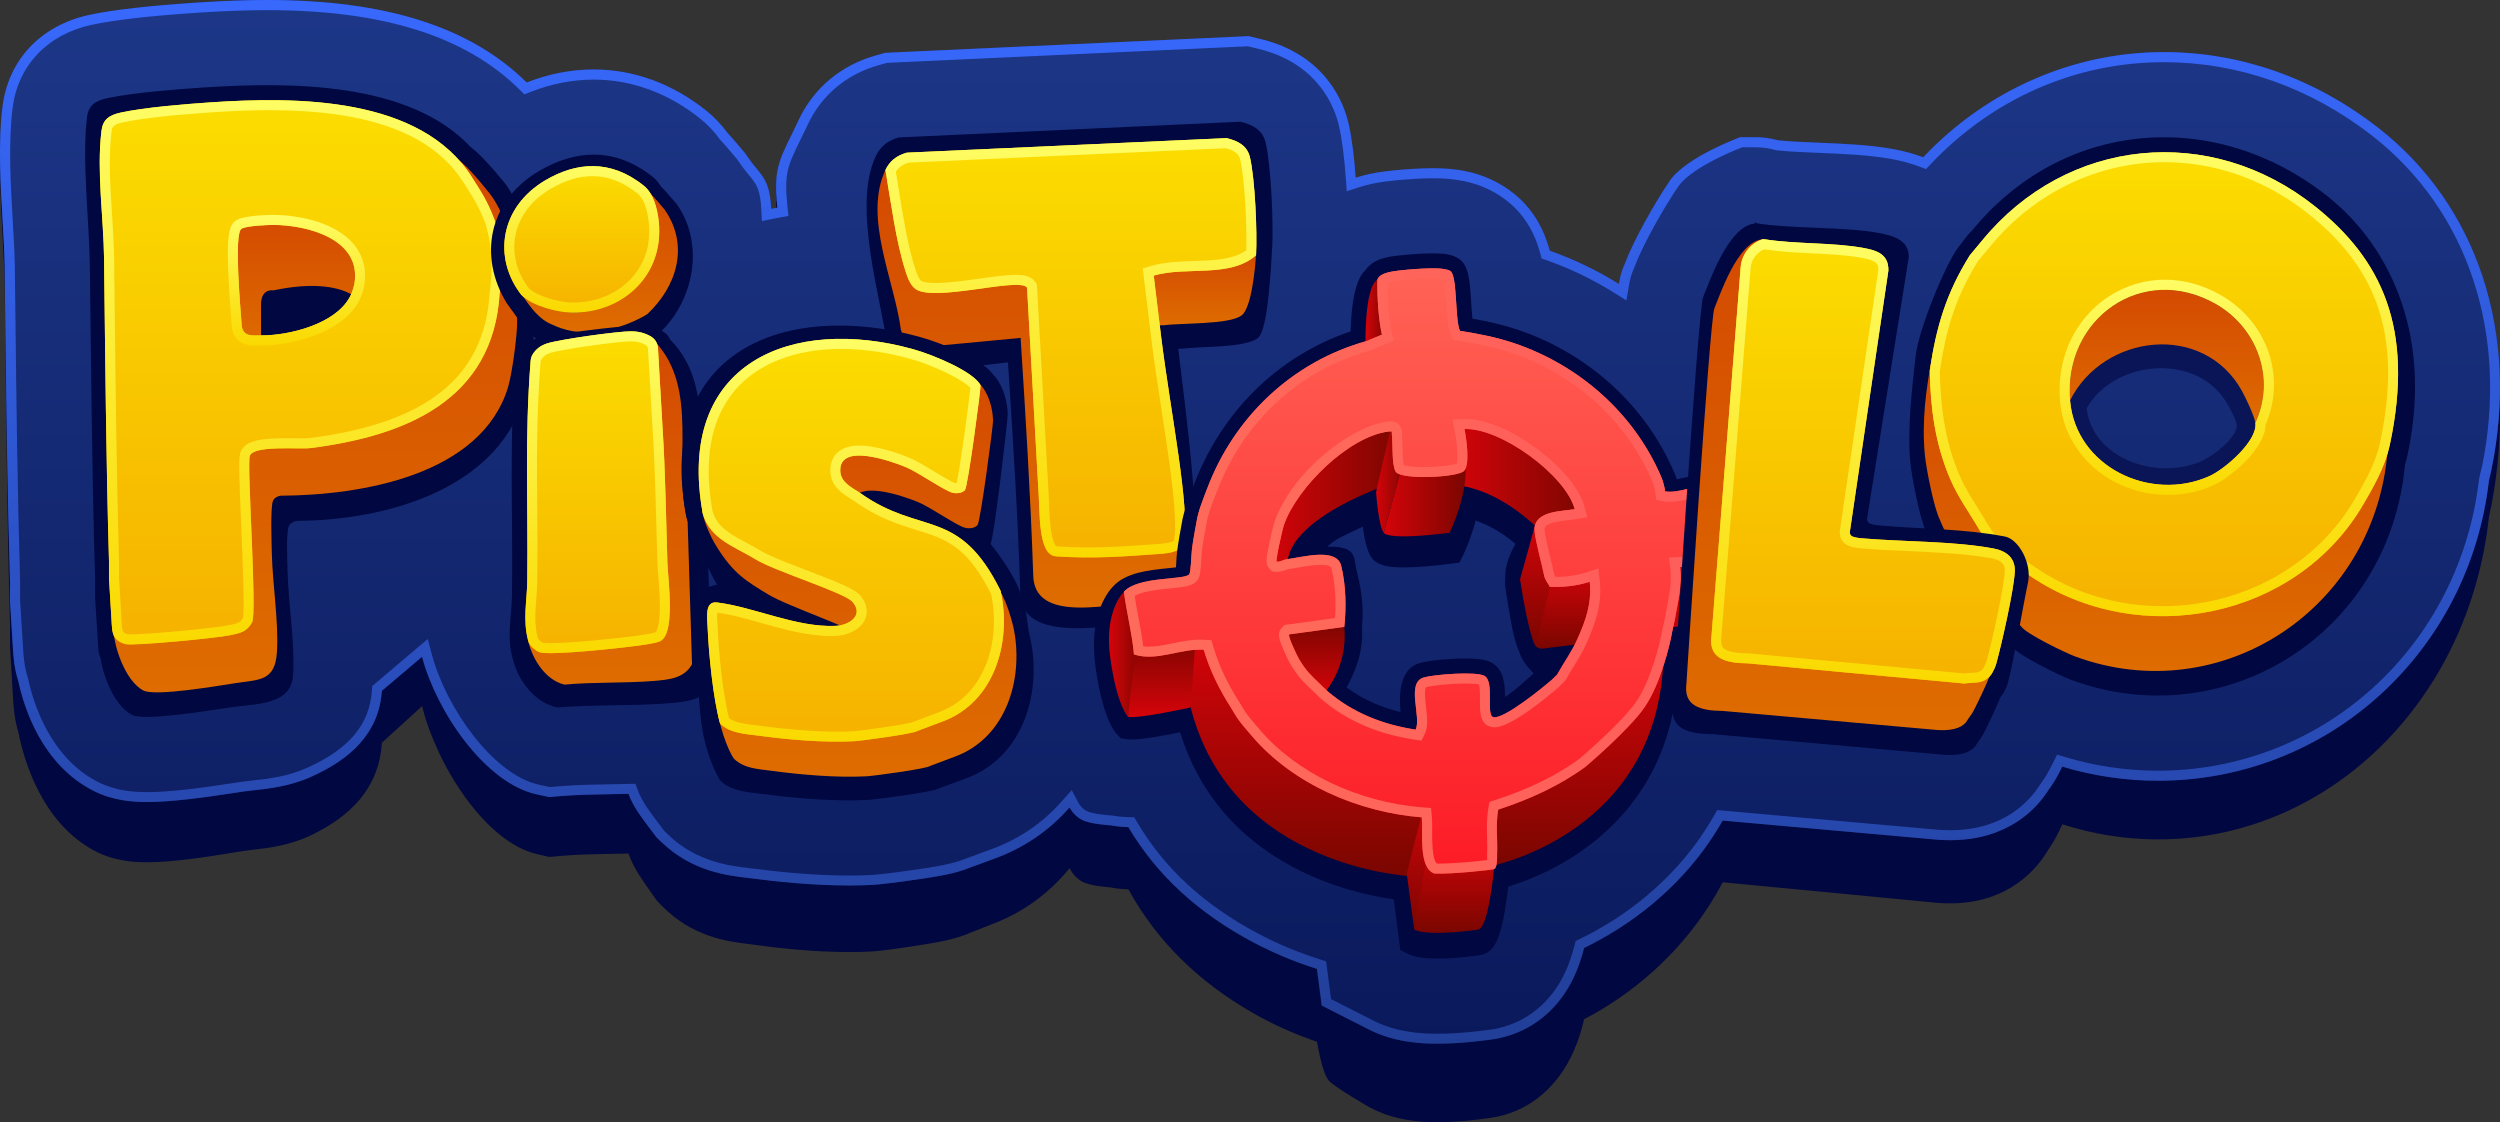 <?xml version="1.0" encoding="UTF-8"?>
<svg id="Layer_2" data-name="Layer 2" xmlns="http://www.w3.org/2000/svg" xmlns:xlink="http://www.w3.org/1999/xlink" viewBox="0 0 998.18 448.06">
  <rect x="0" y="0" width="998.18" height="448.06" fill="#333333" stroke="none"/>
  <defs>
    <style>
      .cls-1 {
        fill: url(#linear-gradient-8);
      }

      .cls-2 {
        fill: url(#linear-gradient-7);
      }

      .cls-3 {
        fill: url(#linear-gradient-5);
      }

      .cls-4 {
        fill: url(#linear-gradient-6);
      }

      .cls-5 {
        fill: url(#linear-gradient-9);
      }

      .cls-6 {
        fill: url(#linear-gradient-4);
      }

      .cls-7 {
        fill: url(#linear-gradient-3);
      }

      .cls-8 {
        fill: url(#linear-gradient-2);
      }

      .cls-9 {
        fill: #091557;
      }

      .cls-10 {
        fill: url(#linear-gradient);
      }

      .cls-11 {
        fill: url(#linear-gradient-43);
      }

      .cls-12 {
        fill: url(#linear-gradient-40);
      }

      .cls-13 {
        fill: url(#linear-gradient-41);
      }

      .cls-14 {
        fill: url(#linear-gradient-42);
      }

      .cls-15 {
        fill: url(#linear-gradient-49);
      }

      .cls-16 {
        fill: url(#linear-gradient-48);
      }

      .cls-17 {
        fill: url(#linear-gradient-45);
      }

      .cls-18 {
        fill: url(#linear-gradient-47);
      }

      .cls-19 {
        fill: url(#linear-gradient-44);
      }

      .cls-20 {
        fill: url(#linear-gradient-46);
      }

      .cls-21 {
        fill: url(#linear-gradient-10);
      }

      .cls-22 {
        fill: url(#linear-gradient-11);
      }

      .cls-23 {
        fill: url(#linear-gradient-12);
      }

      .cls-24 {
        fill: url(#linear-gradient-13);
      }

      .cls-25 {
        fill: url(#linear-gradient-19);
      }

      .cls-26 {
        fill: url(#linear-gradient-14);
      }

      .cls-27 {
        fill: url(#linear-gradient-21);
      }

      .cls-28 {
        fill: url(#linear-gradient-20);
      }

      .cls-29 {
        fill: url(#linear-gradient-22);
      }

      .cls-30 {
        fill: url(#linear-gradient-23);
      }

      .cls-31 {
        fill: url(#linear-gradient-28);
      }

      .cls-32 {
        fill: url(#linear-gradient-25);
      }

      .cls-33 {
        fill: url(#linear-gradient-32);
      }

      .cls-34 {
        fill: url(#linear-gradient-31);
      }

      .cls-35 {
        fill: url(#linear-gradient-33);
      }

      .cls-36 {
        fill: url(#linear-gradient-30);
      }

      .cls-37 {
        fill: url(#linear-gradient-15);
      }

      .cls-38 {
        fill: url(#linear-gradient-16);
      }

      .cls-39 {
        fill: url(#linear-gradient-17);
      }

      .cls-40 {
        fill: url(#linear-gradient-18);
      }

      .cls-41 {
        fill: url(#linear-gradient-35);
      }

      .cls-42 {
        fill: url(#linear-gradient-34);
      }

      .cls-43 {
        fill: url(#linear-gradient-36);
      }

      .cls-44 {
        fill: url(#linear-gradient-38);
      }

      .cls-45 {
        fill: url(#linear-gradient-27);
      }

      .cls-46 {
        fill: url(#linear-gradient-24);
      }

      .cls-47 {
        fill: url(#linear-gradient-26);
      }

      .cls-48 {
        fill: url(#linear-gradient-29);
      }

      .cls-49 {
        fill: url(#linear-gradient-37);
      }

      .cls-50 {
        fill: url(#linear-gradient-39);
      }

      .cls-51 {
        fill: url(#linear-gradient-53);
      }

      .cls-52 {
        fill: url(#linear-gradient-54);
      }

      .cls-53 {
        fill: url(#linear-gradient-55);
      }

      .cls-54 {
        fill: url(#linear-gradient-56);
      }

      .cls-55 {
        fill: url(#linear-gradient-50);
      }

      .cls-56 {
        fill: url(#linear-gradient-51);
      }

      .cls-57 {
        fill: url(#linear-gradient-52);
      }
    </style>
    <linearGradient id="linear-gradient" x1="499.09" y1="0" x2="499.09" y2="448.06" gradientUnits="userSpaceOnUse">
      <stop offset="0" stop-color="#010740"/>
      <stop offset="1" stop-color="#010740"/>
    </linearGradient>
    <linearGradient id="linear-gradient-2" x1="499.09" y1="0" x2="499.09" y2="416.73" gradientUnits="userSpaceOnUse">
      <stop offset="0" stop-color="#1d3788"/>
      <stop offset="1" stop-color="#0a195b"/>
    </linearGradient>
    <linearGradient id="linear-gradient-3" x1="499.09" y1="416.73" x2="499.09" y2="0" gradientUnits="userSpaceOnUse">
      <stop offset="0" stop-color="#213e97"/>
      <stop offset="1" stop-color="#3869fd"/>
    </linearGradient>
    <linearGradient id="linear-gradient-4" x1="34" y1="160.12" x2="213.1" y2="160.12" xlink:href="#linear-gradient"/>
    <linearGradient id="linear-gradient-5" x1="126" y1="276.45" x2="126" y2="62.61" gradientUnits="userSpaceOnUse">
      <stop offset="0" stop-color="#de6c00"/>
      <stop offset="1" stop-color="#d44a01"/>
    </linearGradient>
    <linearGradient id="linear-gradient-6" x1="119.07" y1="139.77" x2="119.07" y2="86.37" xlink:href="#linear-gradient-5"/>
    <linearGradient id="linear-gradient-7" x1="120.02" y1="40" x2="120.02" y2="257.3" gradientUnits="userSpaceOnUse">
      <stop offset="0" stop-color="#fbdd00"/>
      <stop offset="1" stop-color="#f6b200"/>
    </linearGradient>
    <linearGradient id="linear-gradient-8" x1="118.37" y1="85.81" x2="118.37" y2="137.95" gradientUnits="userSpaceOnUse">
      <stop offset="0" stop-color="#fefd64"/>
      <stop offset="1" stop-color="#fad900"/>
    </linearGradient>
    <linearGradient id="linear-gradient-9" x1="120.02" y1="40" x2="120.02" y2="257.3" xlink:href="#linear-gradient-8"/>
    <linearGradient id="linear-gradient-10" x1="196.05" y1="101.51" x2="276.62" y2="101.51" xlink:href="#linear-gradient"/>
    <linearGradient id="linear-gradient-11" x1="239.59" y1="132.69" x2="239.59" y2="76.35" xlink:href="#linear-gradient-5"/>
    <linearGradient id="linear-gradient-12" x1="232.29" y1="66.32" x2="232.29" y2="124.8" xlink:href="#linear-gradient-7"/>
    <linearGradient id="linear-gradient-13" x1="232.29" y1="66.32" x2="232.29" y2="124.8" xlink:href="#linear-gradient-8"/>
    <linearGradient id="linear-gradient-14" x1="203.5" y1="206.21" x2="284.42" y2="206.21" xlink:href="#linear-gradient"/>
    <linearGradient id="linear-gradient-15" x1="243.57" y1="273.36" x2="243.57" y2="136.4" xlink:href="#linear-gradient-5"/>
    <linearGradient id="linear-gradient-16" x1="238.61" y1="132.29" x2="238.61" y2="260.79" xlink:href="#linear-gradient-7"/>
    <linearGradient id="linear-gradient-17" x1="238.61" y1="132.29" x2="238.61" y2="260.79" xlink:href="#linear-gradient-8"/>
    <linearGradient id="linear-gradient-18" x1="346" y1="149.72" x2="508.08" y2="149.72" xlink:href="#linear-gradient"/>
    <linearGradient id="linear-gradient-19" x1="412.19" y1="242.6" x2="412.19" y2="67.9" xlink:href="#linear-gradient-5"/>
    <linearGradient id="linear-gradient-20" x1="480.58" y1="129.98" x2="480.58" y2="101.4" xlink:href="#linear-gradient-5"/>
    <linearGradient id="linear-gradient-21" x1="427.58" y1="55.15" x2="427.58" y2="222.58" xlink:href="#linear-gradient-7"/>
    <linearGradient id="linear-gradient-22" x1="427.58" y1="55.15" x2="427.58" y2="222.58" xlink:href="#linear-gradient-8"/>
    <linearGradient id="linear-gradient-23" x1="272.11" y1="224.77" x2="412.71" y2="224.77" xlink:href="#linear-gradient"/>
    <linearGradient id="linear-gradient-24" x1="342.96" y1="310.12" x2="342.96" y2="145.81" xlink:href="#linear-gradient-5"/>
    <linearGradient id="linear-gradient-25" x1="339.91" y1="135.3" x2="339.91" y2="296.12" xlink:href="#linear-gradient-7"/>
    <linearGradient id="linear-gradient-26" x1="339.91" y1="135.3" x2="339.91" y2="296.12" xlink:href="#linear-gradient-8"/>
    <linearGradient id="linear-gradient-27" x1="762.33" y1="166.25" x2="964.25" y2="166.25" xlink:href="#linear-gradient"/>
    <linearGradient id="linear-gradient-28" x1="865.13" y1="168.9" x2="865.13" y2="115.69" gradientUnits="userSpaceOnUse">
      <stop offset="0" stop-color="#de6b00"/>
      <stop offset="1" stop-color="#d44a01"/>
    </linearGradient>
    <linearGradient id="linear-gradient-29" x1="860.8" y1="267.9" x2="860.8" y2="142.29" xlink:href="#linear-gradient-5"/>
    <linearGradient id="linear-gradient-30" x1="864" y1="60.78" x2="864" y2="246.03" xlink:href="#linear-gradient-7"/>
    <linearGradient id="linear-gradient-31" x1="864" y1="60.78" x2="864" y2="246.03" xlink:href="#linear-gradient-8"/>
    <linearGradient id="linear-gradient-32" x1="865.14" y1="111.69" x2="865.14" y2="197.6" xlink:href="#linear-gradient-8"/>
    <linearGradient id="linear-gradient-33" x1="436.78" y1="241.94" x2="695.66" y2="241.94" xlink:href="#linear-gradient"/>
    <linearGradient id="linear-gradient-34" x1="545.19" y1="125.13" x2="553.65" y2="125.13" gradientUnits="userSpaceOnUse">
      <stop offset="0" stop-color="#d5040a"/>
      <stop offset="1" stop-color="#7a0600"/>
    </linearGradient>
    <linearGradient id="linear-gradient-35" x1="580.26" y1="189.15" x2="633.57" y2="189.15" xlink:href="#linear-gradient-34"/>
    <linearGradient id="linear-gradient-36" x1="505.75" y1="199.14" x2="558.76" y2="199.14" xlink:href="#linear-gradient-34"/>
    <linearGradient id="linear-gradient-37" x1="552.49" y1="196.64" x2="585.24" y2="196.64" xlink:href="#linear-gradient-34"/>
    <linearGradient id="linear-gradient-38" x1="549.42" y1="189.6" x2="561.68" y2="189.6" xlink:href="#linear-gradient-34"/>
    <linearGradient id="linear-gradient-39" x1="615.24" y1="207.71" x2="615.24" y2="257.87" xlink:href="#linear-gradient-34"/>
    <linearGradient id="linear-gradient-40" x1="625.32" y1="225.96" x2="625.32" y2="259.02" xlink:href="#linear-gradient-34"/>
    <linearGradient id="linear-gradient-41" x1="523.3" y1="277.72" x2="523.3" y2="247.76" xlink:href="#linear-gradient-34"/>
    <linearGradient id="linear-gradient-42" x1="442.78" y1="261.26" x2="456.28" y2="261.26" xlink:href="#linear-gradient-34"/>
    <linearGradient id="linear-gradient-43" x1="465.99" y1="286.33" x2="465.99" y2="253.3" xlink:href="#linear-gradient-34"/>
    <linearGradient id="linear-gradient-44" x1="521.56" y1="253.94" x2="521.56" y2="349.95" xlink:href="#linear-gradient-34"/>
    <linearGradient id="linear-gradient-45" x1="567" y1="319.57" x2="567" y2="371.16" xlink:href="#linear-gradient-34"/>
    <linearGradient id="linear-gradient-46" x1="580.57" y1="333.75" x2="580.57" y2="372.47" xlink:href="#linear-gradient-34"/>
    <linearGradient id="linear-gradient-47" x1="629.15" y1="259.02" x2="629.15" y2="346.09" xlink:href="#linear-gradient-34"/>
    <linearGradient id="linear-gradient-48" x1="662.14" y1="233.02" x2="689.68" y2="233.02" xlink:href="#linear-gradient-34"/>
    <linearGradient id="linear-gradient-49" x1="569.06" y1="107.15" x2="569.06" y2="348.82" gradientUnits="userSpaceOnUse">
      <stop offset="0" stop-color="#ff6355"/>
      <stop offset="1" stop-color="#fd1b26"/>
    </linearGradient>
    <linearGradient id="linear-gradient-50" x1="448.75" y1="227.99" x2="689.37" y2="227.99" gradientUnits="userSpaceOnUse">
      <stop offset="0" stop-color="#ff6b5a"/>
      <stop offset="1" stop-color="#ff5d5a"/>
    </linearGradient>
    <linearGradient id="linear-gradient-51" x1="505.7" y1="231.49" x2="638.93" y2="231.49" xlink:href="#linear-gradient-50"/>
    <linearGradient id="linear-gradient-52" x1="667.79" y1="195.12" x2="810.03" y2="195.12" xlink:href="#linear-gradient"/>
    <linearGradient id="linear-gradient-53" x1="736.07" y1="291.55" x2="736.07" y2="95.59" xlink:href="#linear-gradient-5"/>
    <linearGradient id="linear-gradient-54" x1="743.83" y1="95.49" x2="743.83" y2="272.98" xlink:href="#linear-gradient-7"/>
    <linearGradient id="linear-gradient-55" x1="784" y1="272.89" x2="784" y2="272.98" xlink:href="#linear-gradient-8"/>
    <linearGradient id="linear-gradient-56" x1="743.83" y1="95.49" x2="743.83" y2="272.89" xlink:href="#linear-gradient-8"/>
  </defs>
  <g id="Layer_1-2" data-name="Layer 1">
    <path class="cls-10" d="M694.86,58.89l5.86-.02c2.55,0,5.72.31,9.19,1.35,4.49.51,10.52.78,16.38,1.04,10.02.45,20.37.91,29.57,2.72,4.48.88,8.46,2.08,12,3.53,25.38-28.83,59.84-45.16,96.07-45.16,30.64,0,60.25,11.24,85.63,32.5,39.69,33.25,56.55,88.32,45.11,147.32-.26,1.36-.56,2.72-.89,4.1-7.89,73.72-64.15,128.88-132.15,128.88h0c-12.92,0-25.73-2.03-38.21-6.04-.54,1.17-1.02,2.18-1.41,2.99-1.54,3.21-3.15,5.64-4.08,7.01-4.53,7.75-15.9,21.58-39.39,21.58-1.34,0-2.71-.05-4.09-.14l-.47-.03-86.15-8.26c-7.03,13.33-16.29,25.19-27.71,35.5-9.27,8.37-18.84,14.59-27.61,19.19-1,4.23-2.34,8.62-4.25,12.91-6.07,13.6-16.54,22.76-29.47,25.78l-1.27.29-1.28.22c-1.97.32-12.29,1.91-22.31,1.91-6.95,0-17.35-.63-27.33-6.08,0,0-12.99-7.47-15.84-10.29s-4.92-15.75-4.92-15.75c-8.1-2.74-16.84-6.47-25.66-11.53-21.26-12.2-38.07-28.27-49.64-49.33-2.5-.06-4.86-.31-7.18-.76,0,0-8.17-.49-11.46-2.41s-4.85-5.26-4.85-5.26c-8.05,9.89-18.24,17.41-29.98,21.96l-9.7,3.83c-6.15,2.72-13.09,3.82-20.97,5.07-.53.09-13.15,2.08-18.12,2.37-2.92.17-6.04.25-9.26.25-14.52,0-29.23-1.67-39.02-3.06-.64-.09-1.28-.17-1.92-.25-7.58-.96-21.68-2.74-33.83-15.18l-2.06-2.11-1.71-2.45c-3.71-5.33-7.54-10.44-9.55-16.29-2.13.05-4.24.09-6.32.12-7.24.13-14.08.25-20.31.8l-5.01.44-4.92-1.14c-20.56-4.75-40.02-35.42-45.84-59.08l-16.06,14.62c-1.14,18.29-12.62,29.39-28.2,36.9-8.63,4.16-17.16,5.14-23.38,5.85-1.43.16-2.79.32-3.73.47-.64.1-1.45.24-2.39.39-12.88,2.14-26.16,4.12-36.1,4.12-5.4,0-13.5-.5-21.41-4.85-20.54-11.28-27.64-35.59-29.89-46.89-1.78-6.02-2.04-11.28-2.19-14.25l-1.19-20.42v-8.43c-1.05-37.96-1.47-76.37-1.87-113.51-.08-7.18-.16-14.37-.24-21.56-.06-5.32-.42-11.98-.8-19.02-.86-15.88-1.83-33.87-.09-49.35C3.26,25.71,16.26,10.9,35.74,6.39c9.37-2.17,24-3.96,43.49-5.32C89.61.34,98.36,0,106.77,0,154,0,187.91,11.6,210.28,35.43c8.8-3.73,17.75-5.61,26.75-5.61,15.99,0,31.54,6.12,44.97,17.69,3.15,2.71,5.96,5.88,8.41,9.46,1.67,1.96,3.63,4.37,6.02,7.44l1.01,1.3.89,1.39c5.39,8.51,8.9,8.86,9.58,22.55.82-.18,1.63-.35,2.46-.51-1.81-18.27,1.25-21,8.49-37.61,5.99-13.73,16.97-23.59,30.9-27.76l3.71-1.11,145.05-7.17,4.7,1.22c26.17,6.79,33.33,27.56,35.19,36.18,1.37,6.35,2.29,14.8,2.87,23.38,1.71-.59,3.47-1.11,5.3-1.55l.1-.02c7.6-1.84,20.09-2.37,20.21-2.38l.61-.02c1-.04,2.78-.11,4.75-.11,7.24,0,18.06.83,28.41,7.97,10.67,7.36,15.65,17.6,18.1,27.44,9.75,3.7,19,8.51,27.6,14.28.72-4.54,1.42-6.33,2.37-8.69.15-.4.34-.92.56-1.54,2.97-8.18,10.76-23.58,17.33-33.97,6.57-10.38,28.23-18.81,28.23-18.81Z"/>
    <path class="cls-8" d="M694.86,54.77h5.86c2.55-.01,5.72.27,9.19,1.24,4.49.48,10.52.73,16.38.97,10.02.42,20.38.85,29.57,2.53,4.48.82,8.46,1.93,12,3.28,25.38-26.82,59.84-42,96.07-42,30.64,0,60.25,10.45,85.63,30.22,39.69,30.93,56.55,82.15,45.11,137.02-.26,1.27-.56,2.53-.89,3.81-7.89,68.57-64.15,119.87-132.15,119.87h0c-12.92,0-25.73-1.89-38.21-5.62-.54,1.09-1.02,2.02-1.41,2.78-1.54,2.98-3.15,5.25-4.08,6.52-4.53,7.21-15.9,20.07-39.39,20.07-1.34,0-2.71-.04-4.09-.13l-.47-.03-86.15-7.68c-7.03,12.39-16.29,23.43-27.71,33.02-9.27,7.78-18.84,13.57-27.61,17.85-1,3.94-2.34,8.02-4.25,12-6.07,12.65-16.54,21.17-29.47,23.98l-1.27.27-1.28.2c-1.97.3-12.29,1.77-22.31,1.77-6.95,0-17.35-.59-27.33-5.65l-18.84-9.57-1.92-14.65c-8.1-2.55-16.84-6.02-25.66-10.72-21.26-11.34-38.07-26.29-49.64-45.89-2.5-.06-4.86-.29-7.18-.71,0,0-8.17-.45-11.46-2.24s-4.85-4.89-4.85-4.89c-8.05,9.19-18.24,16.19-29.98,20.43l-9.7,3.57c-6.15,2.53-13.09,3.55-20.97,4.72-.53.08-13.15,1.94-18.12,2.2-2.92.16-6.04.23-9.26.23-14.52,0-29.23-1.55-39.02-2.85-.64-.08-1.28-.16-1.92-.23-7.58-.89-21.68-2.54-33.83-14.12l-2.06-1.96-1.71-2.28c-3.71-4.96-7.54-9.71-9.55-15.15-2.13.04-4.24.08-6.32.12-7.24.12-14.08.24-20.31.75l-5.01.41-4.92-1.06c-20.56-4.42-40.02-32.94-45.84-54.95l-16.06,13.6c-1.14,17.01-12.62,27.34-28.2,34.32-8.63,3.87-17.16,4.78-23.38,5.44-1.43.15-2.79.3-3.73.44-.64.1-1.45.22-2.39.37-12.88,1.99-26.16,3.83-36.1,3.83-5.4,0-13.5-.47-21.41-4.51-20.54-10.49-27.64-33.11-29.89-43.62-1.78-5.6-2.04-10.5-2.19-13.25l-1.19-18.99v-7.84c-1.05-35.31-1.47-71.03-1.87-105.58-.08-6.68-.16-13.37-.24-20.05-.06-4.95-.42-11.14-.8-17.69-.86-14.77-1.83-31.51-.09-45.9C3.26,23.91,16.26,10.13,35.74,5.94c9.37-2.01,24-3.68,43.49-4.95,10.38-.68,19.13-.99,27.54-.99,47.23,0,81.15,10.79,103.51,32.95,8.8-3.47,17.75-5.21,26.75-5.21,15.99,0,31.54,5.69,44.97,16.46,3.15,2.52,5.96,5.47,8.41,8.8,1.67,1.82,3.63,4.07,6.02,6.92l1.01,1.2.89,1.29c5.39,7.91,8.9,8.24,9.58,20.98.82-.17,1.63-.32,2.46-.47-1.81-16.99,1.25-19.53,8.49-34.98,5.99-12.77,16.97-21.94,30.9-25.82l3.71-1.03,145.05-6.66,4.7,1.13c26.17,6.31,33.33,25.64,35.19,33.65,1.37,5.9,2.29,13.77,2.87,21.75,1.71-.55,3.47-1.03,5.3-1.44l.1-.02c7.6-1.71,20.09-2.21,20.21-2.21l.61-.02c1-.04,2.78-.1,4.75-.1,7.24,0,18.06.77,28.41,7.41,10.67,6.84,15.65,16.37,18.1,25.52,9.75,3.44,19,7.91,27.6,13.28.72-4.22,1.42-5.88,2.37-8.08.15-.37.34-.86.56-1.43,2.97-7.61,10.76-21.94,17.33-31.59s28.23-17.5,28.23-17.5Z"/>
    <path class="cls-7" d="M949.56,51.02c-25.37-19.77-54.98-30.22-85.63-30.22-36.22,0-70.68,15.18-96.07,42-3.54-1.35-7.52-2.46-12-3.28-9.19-1.68-19.55-2.11-29.57-2.53-5.86-.24-11.89-.5-16.38-.97-3.48-.97-6.65-1.25-9.19-1.25h-5.86s-21.66,7.85-28.23,17.51-14.36,23.99-17.33,31.59c-.22.57-.41,1.06-.56,1.43-.95,2.2-1.65,3.86-2.37,8.08-8.6-5.37-17.84-9.84-27.6-13.28-2.45-9.16-7.43-18.68-18.1-25.52-10.34-6.64-21.17-7.41-28.41-7.41-1.97,0-3.75.07-4.75.1l-.61.02c-.12,0-12.61.5-20.21,2.21l-.1.02c-1.83.41-3.6.89-5.3,1.44-.57-7.98-1.5-15.84-2.87-21.75-1.86-8.01-9.02-27.34-35.19-33.65l-4.7-1.13-145.05,6.66-3.71,1.03c-13.94,3.88-24.92,13.05-30.9,25.82-7.25,15.46-10.3,17.99-8.49,34.98-.83.15-1.64.31-2.46.47-.68-12.74-4.19-13.06-9.58-20.98l-.89-1.29-1.01-1.2c-2.39-2.86-4.34-5.1-6.02-6.92-2.45-3.33-5.27-6.28-8.41-8.8-13.43-10.77-28.98-16.46-44.97-16.46-9,0-17.96,1.75-26.75,5.21C187.91,10.79,154,0,106.77,0c-8.41,0-17.16.32-27.54.99-19.49,1.27-34.12,2.94-43.49,4.95C16.26,10.13,3.26,23.91.97,42.8c-1.75,14.39-.77,31.13.09,45.9.38,6.55.74,12.74.8,17.69.08,6.69.16,13.37.24,20.05.4,34.55.82,70.27,1.87,105.58v7.84l1.19,18.99c.15,2.76.41,7.65,2.19,13.25,2.25,10.51,9.35,33.12,29.89,43.62,7.91,4.04,16.01,4.51,21.41,4.51,9.94,0,23.23-1.84,36.1-3.83.94-.14,1.75-.27,2.39-.37.94-.14,2.29-.28,3.73-.44,6.23-.66,14.75-1.57,23.38-5.44,15.58-6.98,27.06-17.31,28.2-34.32l16.06-13.6c5.82,22.01,25.28,50.54,45.84,54.95l4.92,1.06,5.01-.41c6.23-.51,13.07-.63,20.31-.75,2.09-.03,4.2-.07,6.32-.12,2.01,5.44,5.84,10.2,9.55,15.15l1.71,2.28,2.06,1.96c12.15,11.58,26.25,13.23,33.83,14.12.64.08,1.29.15,1.92.23,9.79,1.3,24.5,2.85,39.02,2.85,3.23,0,6.34-.08,9.26-.23,4.98-.26,17.59-2.12,18.12-2.2,7.88-1.16,14.81-2.19,20.97-4.72l9.7-3.57c11.75-4.24,21.94-11.23,29.98-20.43,0,0,1.55,3.1,4.85,4.89s11.46,2.24,11.46,2.24c2.33.42,4.69.65,7.18.71,11.57,19.6,28.38,34.54,49.64,45.89,8.82,4.7,17.55,8.17,25.66,10.72l1.92,14.65,18.84,9.57c9.98,5.07,20.38,5.65,27.33,5.65,10.02,0,20.34-1.48,22.31-1.77l1.28-.2,1.27-.27c12.93-2.82,23.4-11.33,29.47-23.98,1.91-3.99,3.25-8.07,4.25-12,8.77-4.28,18.34-10.06,27.61-17.85,11.42-9.58,20.67-20.62,27.71-33.02l86.15,7.68.47.03c1.38.08,2.76.13,4.09.13,23.49,0,34.87-12.87,39.39-20.07.94-1.28,2.54-3.54,4.08-6.52.39-.76.87-1.7,1.41-2.78,12.47,3.73,25.28,5.62,38.21,5.62h0c68,0,124.27-51.3,132.15-119.87.33-1.28.63-2.55.89-3.81,11.44-54.87-5.42-106.09-45.11-137.02ZM990.75,187.22c-.26,1.23-.53,2.41-.85,3.63l-.07.27-.03.28c-3.71,32.23-18.71,61.76-42.25,83.14-23.55,21.4-54.07,33.18-85.93,33.18-12.51,0-24.98-1.83-37.06-5.45l-3.22-.96-1.5,3.01c-.53,1.07-1,1.99-1.39,2.74-1.38,2.66-2.8,4.7-3.75,5.99l-.09.12-.08.12c-4.27,6.8-14.62,18.2-36,18.2-1.25,0-2.55-.04-3.85-.12l-.41-.03-88.65-7.9-1.27,2.24c-6.78,11.95-15.8,22.69-26.8,31.93-8.02,6.73-17.04,12.56-26.79,17.31l-1.67.81-.46,1.8c-1.08,4.24-2.38,7.92-3.98,11.26-5.53,11.51-15.01,19.25-26.71,21.8l-1.14.24-1.17.18c-1.9.29-11.96,1.73-21.69,1.73-6.54,0-16.3-.54-25.52-5.22l-16.96-8.61-1.98-15.09-2.43-.77c-8.78-2.76-17.18-6.28-24.97-10.43-21.49-11.46-37.22-25.98-48.08-44.39l-1.13-1.92-2.22-.05c-2.29-.05-4.44-.26-6.57-.64l-.24-.04h-.24c-2.94-.18-8.08-.85-9.78-1.78-2.09-1.13-3.18-3.18-3.19-3.2l-2.71-5.15-3.86,4.34c-7.71,8.81-17.24,15.3-28.33,19.3l-9.86,3.63c-5.7,2.34-12.35,3.32-20.03,4.46-4.46.66-13.91,1.96-17.75,2.17-2.84.15-5.89.23-9.05.23-14.3,0-28.82-1.53-38.49-2.81-.6-.08-1.2-.15-1.81-.22l-.17-.02c-7.11-.83-20.35-2.39-31.54-13.04l-1.82-1.73-2.68-3.57c-3.21-4.25-6.23-8.26-7.82-12.58l-.99-2.67-2.85.06c-2.12.04-4.22.08-6.31.12-7.31.12-14.22.24-20.57.76l-4.42.36-4.34-.93c-18.15-3.9-37.13-30.57-42.81-52.06l-1.62-6.12-22.18,18.79-.11,1.69c-.91,13.62-9.12,23.45-25.84,30.94-8.05,3.61-16.21,4.48-22.17,5.11-1.41.15-2.87.3-3.9.46l-2.41.37c-12.72,1.97-25.83,3.79-35.49,3.79-4.99,0-12.45-.42-19.59-4.07-19.29-9.86-25.87-31.88-27.8-40.89l-.04-.19-.06-.18c-1.62-5.12-1.86-9.59-2-12.26l-1.18-18.9v-7.84c-1.05-35.28-1.47-70.98-1.87-105.5,0,0-.16-13.61-.24-20.06-.06-5.04-.42-11.26-.81-17.85-.85-14.63-1.81-31.17-.11-45.21,2.08-17.12,13.9-29.62,31.64-33.43,9.18-1.97,23.62-3.61,42.91-4.87,10.29-.67,18.96-.98,27.28-.98,46.17,0,79.11,10.4,100.7,31.79l1.85,1.84,2.43-.96c8.32-3.28,16.82-4.94,25.29-4.94,15.07,0,29.75,5.39,42.47,15.58,2.87,2.3,5.45,5,7.69,8.05l.13.18.15.16c1.6,1.74,3.53,3.96,5.89,6.78l.89,1.06.79,1.14c1.43,2.1,2.73,3.69,3.87,5.08,3.04,3.72,4.57,5.58,5,13.83l.25,4.63,4.55-.93c.79-.16,1.58-.31,2.37-.46l3.66-.66-.39-3.7c-1.41-13.27.1-16.35,5.1-26.56.91-1.86,1.93-3.93,3.04-6.3,5.49-11.7,15.56-20.1,28.35-23.66l3.27-.91,144.03-6.62,4.15,1c24.01,5.79,30.54,23.38,32.23,30.67,1.19,5.12,2.15,12.42,2.77,21.13l.37,5.08,4.85-1.57c1.58-.51,3.25-.96,4.95-1.34l.1-.02c7.21-1.62,19.36-2.11,19.48-2.12l.6-.02c.95-.04,2.7-.1,4.61-.1,6.74,0,16.79.7,26.25,6.78,8.28,5.31,13.64,12.9,16.4,23.19l.55,2.04,1.99.7c9.38,3.31,18.4,7.65,26.81,12.9l5.05,3.16,1.01-5.87c.65-3.81,1.23-5.15,2.1-7.17.15-.37.3-.76.48-1.2l.14-.36c2.95-7.56,10.7-21.66,16.91-30.8,4.61-6.78,19.49-13.43,25.64-15.75h5.15c2.73-.01,5.47.36,8.11,1.1l.32.09.33.04c4.62.49,10.73.74,16.63.99,9.88.41,20.1.84,29.02,2.46,4.07.74,7.87,1.78,11.3,3.08l2.49.95,1.83-1.94c24.87-26.28,57.96-40.75,93.16-40.75,29.74,0,58.5,10.16,83.17,29.38,38.46,29.97,54.77,79.7,43.65,133.05Z"/>
    <g>
      <path class="cls-6" d="M213.08,131.07c-.6-10.68.07-43.87-11.9-58.43-6.18-7.51-10.41-11.84-13.15-13.8-24.53-26.43-72.71-26.13-106.59-23.92-10.74.7-28.46,2.09-38.55,4.26-4.83,1.04-7.56,2.78-8.16,7.71-2.07,17.11.93,42,1.14,59.08.51,41.91.85,83.69,2.11,125.54v7.29l1.08,17.18c.14,2.06.12,5.02,1.15,6.92.61,5.56,4.98,18.71,12.5,22.55,5.06,2.58,32.09-1.95,39.4-3.04,10.26-1.53,24.1-.7,24.91-12.84.83-12.4-1.88-28.14-2.18-40.99-.09-3.87-.7-16.13.52-18.57.6-1.19,1.92-1.88,3.26-2.05,34.22-.17,78.91-11.81,90.55-48.52,1.76-5.56,4.21-23.07,3.92-28.38Z"/>
      <path class="cls-3" d="M206.46,127.45c-.55-10.25.06-36.37-11.07-50.34-38.62-48.47,4.17,40.35,3.12,38.3-2.48,43.19-38,57.21-75.51,61.99-4.63.59-22.59.28-24.27,3.22-1.49,2.61.62,26.76.82,31.75.33,7.99-.2,16.08-.08,24.08.06,4.26,2.05,6.13.11,11.03-1.72,4.34-3.64,3.32-7.83,4.16-6.25,1.26-38.17,5.28-42.53,4.05-1.35-.38-2.34-2.21-3.7-2.79,0,4.4,4.15,18.81,11.71,22.79,4.7,2.48,29.86-1.87,36.67-2.92,9.55-1.47,15.91-.67,16.67-12.33.77-11.91-1.75-27.02-2.03-39.36-.09-3.72-.65-18.85.49-21.19.55-1.14,1.79-1.81,3.03-1.97,31.85-.17,79.95-7.98,90.77-43.23,1.64-5.34,3.92-22.15,3.65-27.26Z"/>
      <path class="cls-4" d="M104.24,139.77v-18.26c0-6.48,4.91-5.57,4.91-5.57,31.22-6.56,37.11,7.14,37.11,7.14l-4.47-23.76-7.12-9.52-22.97-3.44h-19.83l1.18,47.58,11.19,5.82Z"/>
      <path class="cls-2" d="M199.51,116.9c-2.48,43.19-38,57.21-75.51,61.99-4.63.59-23.12-1.28-24.27,3.22s3.01,62.5.94,66.32-4.74,4.37-8.92,5.21c-6.25,1.26-38.41,4.26-41.53,3.55s-4.36-2.67-4.36-2.67c-1.25-1.76-1.2-4.97-1.34-7.12l-1-16.5v-7c-1.17-40.18-1.48-80.3-1.96-120.55-.2-16.4-2.99-34.54-1.06-50.97.56-4.74,3.1-6.41,7.59-7.41,9.39-2.08,25.88-3.42,35.88-4.1,34.22-2.3,84.13-2.48,104.55,30.02,3.45,5.5,5.9,8.84,9,17,0,0,2.23,6.76,2.62,14.16s-.62,14.84-.62,14.84ZM141.49,113.43c3.1-17.91-18.7-23.61-32.48-23.62-1.59,0-10.49.28-12.57,1.53-3.14,1.88-.42,31.77.1,39.04.82,4.33,4.57,3.51,7.97,3.53,10.6.06,29.25-4.35,35.13-15.29,1.19-2.12,1.85-5.18,1.85-5.18Z"/>
      <g>
        <path class="cls-1" d="M109.02,85.81h-.02c-.45,0-11.15.02-14.61,2.1-3.34,2-4.63,6.56-2.08,39.6.1,1.28.18,2.36.24,3.15l.02.23.04.23c.86,4.54,3.94,6.84,9.15,6.84.47,0,.95-.01,1.42-.03.4-.01.81-.02,1.21-.02h.31c11.25,0,31.64-4.72,38.46-17.4,1.41-2.5,2.15-5.86,2.24-6.23l.03-.16c1.09-6.29-.37-12.04-4.22-16.62-7.23-8.6-21.37-11.67-32.2-11.68ZM141.49,113.43s-.66,3.06-1.85,5.18c-5.88,10.94-24.53,15.35-35.13,15.29-3.4-.02-7.15.8-7.97-3.53-.51-7.27-3.24-37.16-.1-39.04,2.07-1.24,10.98-1.53,12.57-1.53,13.78.01,35.58,5.71,32.48,23.62Z"/>
        <path class="cls-5" d="M200.13,102.07c-.39-7.41-2.62-14.16-2.62-14.16-3.1-8.16-5.55-11.5-9-17-20.42-32.49-70.33-32.32-104.55-30.02-9.99.67-26.48,2.01-35.88,4.1-4.49,1-7.04,2.67-7.59,7.41-1.93,16.43.86,34.57,1.06,50.97.48,40.25.79,80.36,1.96,120.55v7l1,16.5c.15,2.15.09,5.36,1.34,7.12,0,0,1.24,1.96,4.36,2.67s35.29-2.29,41.53-3.55c4.18-.85,6.86-1.39,8.92-5.21,2.06-3.82-2.1-61.77-.94-66.32,1.15-4.5,19.64-2.63,24.27-3.22,37.51-4.78,73.03-18.8,75.51-61.99,0,0,1.01-7.43.62-14.84ZM195.55,116.37l-.02.15v.15c-1.95,33.72-24.83,52.23-72.03,58.25-.78.1-2.47.1-3.03.1-.82,0-1.72,0-2.68-.02-1.09-.01-2.25-.02-3.43-.02-8.93,0-17.06.47-18.5,6.14-.6,2.34-.35,9.76.45,28.82.56,13.29,1.4,33.24.69,36.86-1.08,1.85-2.17,2.13-6.04,2.91-5.29,1.07-31.4,3.58-38.9,3.58-.64,0-.94-.02-1.05-.03-1.08-.27-1.64-.78-1.81-.96l-.09-.18.02.09c-.39-.61-.5-2.86-.55-3.94-.02-.4-.04-.79-.06-1.14l-.99-16.34v-7c-.98-33.71-1.37-67.99-1.74-101.14-.07-6.44-.15-12.89-.22-19.34-.07-5.85-.47-11.99-.85-17.93-.71-10.92-1.44-22.21-.23-32.53.26-2.21.71-3.13,4.49-3.97,6.82-1.51,19.35-2.94,35.28-4.01,8.9-.6,16.32-.88,23.37-.88,39.89,0,65.25,9.5,77.53,29.03.46.73.9,1.42,1.33,2.09,2.76,4.33,4.76,7.47,7.29,14.11.23.71,2.07,6.69,2.4,13.05.36,6.92-.58,14.02-.59,14.09Z"/>
      </g>
    </g>
    <g>
      <path class="cls-21" d="M270.37,81.74c-3.13-3.74-5.18-6.03-6.48-7.3-.94-1.58-2-2.8-3.15-3.72-15.5-12.42-31.4-10.69-45.36-2.53-20.68,12.08-24.31,34.52-13.07,52.83.22.22,2.59,3.72,2.84,3.93,3.62,5.15,7.5,10.76,14.08,13.09,0,0,8.7,4.67,21.32,2.77,12.62-1.9,22.75-7.85,22.75-7.85,13.57-12.67,18.25-35.05,7.07-51.23Z"/>
      <path class="cls-22" d="M265.51,83.9c9.72,14.21,4.78,30.36-7.01,41.49,0,0-7.93,5.23-18.9,6.9s-18.53-2.44-18.53-2.44c-5.9-2.12-9.31-7.31-12.55-11.95,3.78,3.53,14.4,6.8,19.61,6.89,20.93.36,37.64-17.38,34.14-38.66-.54-3.25-10.57-18.91,3.25-2.24Z"/>
      <path class="cls-23" d="M262.76,86.43c3.54,22.72-13.71,38.72-34.64,38.37-5.21-.09-15.44-2.55-19.93-7.01-11.61-14.91-8.45-35.17,9.52-45.79,12.14-7.17,25.96-8.69,39.43,2.22,2.55,2.06,4.63,5.86,5.62,12.21Z"/>
      <path class="cls-24" d="M262.76,86.43c-.99-6.35-3.07-10.14-5.62-12.21-13.47-10.91-27.3-9.39-39.43-2.22-17.97,10.62-21.13,30.88-9.52,45.79,4.49,4.46,14.71,6.92,19.93,7.01,20.93.35,38.18-15.64,34.64-38.37ZM252.71,110.41c-5.65,6.6-14.37,10.39-23.91,10.39-.2,0-.41,0-.61,0-4.61-.08-13.41-2.32-17.01-5.68-4.86-6.35-6.78-13.81-5.4-21.03,1.43-7.55,6.39-14.17,13.97-18.64,5.75-3.39,11.4-5.12,16.79-5.12,6.27,0,12.35,2.36,18.09,7,2,1.62,3.45,4.98,4.18,9.72,1.4,8.99-.71,17.07-6.1,23.37Z"/>
    </g>
    <g>
      <path class="cls-26" d="M282.29,212.2c-7.36-24.82,5.56-56.12-14.8-76.71-.54-1.36-1.6-2.53-3.03-3.28-2.83-1.49-5.91-2.19-9.52-2.22-6.33-.07-35.31,3.53-41.08,5.28-3.02.91-5.25,2.41-6.83,4.7-.59.85-.9,1.84-.98,2.84-2.99,34.02-1.15,60.74-1.63,95.09-.11,8.16-2.25,16.43.37,25.4,2.21,8.69,8.8,17.26,17.68,19.17,14.13-1.16,29.26-.56,43.34-1.59,7.18-.53,14.9-1.08,18.61-7.24l-2.13-61.43Z"/>
      <path class="cls-37" d="M261.51,136.4c18,19.03,6.89,48.6,13.04,71.96l1.75,56.83c-3.06,5.69-9.4,6.21-15.31,6.69-11.58.95-24.02.39-35.64,1.47-7.3-1.76-12.72-9.7-14.54-17.74,1.31.66,3.28,2.93,4.63,3.32,4.63,1.34,31.92-1.66,38.54-2.55,2.51-.34,6.69-.35,8.76-1.24,7.69-3.31,3.43-23.63,3.21-30.71l-4.46-88.04Z"/>
      <path class="cls-38" d="M264.52,170.4c1.17,18.06,1.38,36.01,1.95,54.05.22,7.07,3.51,29.15-3.21,31.71-2.1.8-6.75,1.4-9.26,1.74-6.62.89-33.92,3.89-38.54,2.55-.82-.24-1.62-.88-2.41-1.5-1.08-.84-1.88-2-2.22-3.32-2.15-8.3-.4-15.95-.31-23.5.39-31.78-1.12-56.5,1.34-87.98.07-.92.33-1.84.81-2.63,1.3-2.12,3.13-3.5,5.61-4.35,4.74-1.61,28.57-4.94,33.78-4.88,2.97.03,5.5.68,7.83,2.06,1.64.97,2.7,2.69,2.81,4.59l1.82,31.46Z"/>
      <path class="cls-39" d="M266.47,224.44c-.57-18.04-.78-35.98-1.95-54.05l-1.82-31.46c-.11-1.9-1.17-3.62-2.81-4.59-2.33-1.38-4.86-2.02-7.83-2.06-5.21-.06-29.04,3.27-33.78,4.88-2.48.85-4.31,2.23-5.61,4.35-.48.79-.74,1.7-.81,2.63-2.46,31.48-.95,56.2-1.34,87.98-.09,7.55-1.85,15.2.31,23.5.34,1.32,1.14,2.48,2.22,3.32.79.62,1.59,1.26,2.41,1.5,4.63,1.34,31.92-1.66,38.54-2.55,2.51-.34,7.16-.94,9.26-1.74,6.72-2.56,3.43-24.63,3.21-31.71ZM263.43,244.43c-.26,6.85-1.66,8.01-1.67,8.02-1.5.56-5.86,1.15-7.95,1.43l-.34.05c-6.05.81-24.93,2.86-33.64,2.86-2.16,0-2.98-.12-3.21-.17-.22-.12-.68-.48-1-.73l-.12-.1c-.41-.32-.7-.74-.81-1.17-1.35-5.21-.97-10.2-.56-15.48.17-2.27.35-4.62.38-6.97.13-10.44.05-20.13-.02-29.5-.15-19.13-.29-37.21,1.35-58.21.03-.34.11-.65.23-.84.79-1.28,1.87-2.1,3.5-2.66,3.98-1.35,26.95-4.67,32.35-4.67,2.4.03,4.25.5,5.93,1.5.5.3.83.81.86,1.38l1.82,31.46c.84,13.06,1.19,26.3,1.53,39.11.13,4.94.26,9.89.42,14.84.04,1.38.19,3.19.36,5.3.35,4.37.78,9.8.6,14.56Z"/>
    </g>
    <g>
      <path class="cls-40" d="M505.31,56.9c-1.19-5.13-5.33-7.16-10.05-8.3l-136.38,6.27c-4.48,1.25-7.44,3.68-9.23,7.5-9.59,20.44,2.45,57.72,5.19,78.83,0,0,1.88,6.67,6.65,6.99s16.34-.62,16.34-.62l24.62-2.9c2.17,33.94,3.79,57.92,4.93,91.92.17,21.3,36.15,13.38,63.26,9.83,0,0,10.73.45,6.73-31.32h0c-.06-18.58-2.83-42.65-6.36-71.18l-.56-4.61c.57-.06,1.36-.22,1.56-.06,7.48-1.08,24.93-.22,30.24-4.29,4.16-3.18,5.29-29.69,5.67-35.89.01,0,.02-.02.03-.03.54-9.98-.42-32.65-2.62-42.15Z"/>
      <path class="cls-25" d="M468.51,219.4c-15.46.86-31.41,2.42-46.74,1.24-9.91-6.07-2.92-16.92-5.75-26.25l-4.95-80.55c-3.02-4.34-37.1,5.97-44.54.54-2.14-1.56-3.18-4.61-3.96-7.04-3.92-12.12-6.86-26.82-9.06-39.44-8.88,18.94,3.66,44.23,6.19,63.8,0,0,1.74,6.18,6.16,6.47s13.28-.57,13.28-.57l28.36-2.69c2.01,31.46,3.97,62.95,5.03,94.47.16,19.74,29.32,12.4,54.42,9.11,0,0,9.94.42,6.23-29.03l-4.67,9.93Z"/>
      <path class="cls-28" d="M501.51,101.4c-.29,5.27-1.77,21.48-5.75,24.52-4.92,3.77-24.33,2.97-31.25,3.98-.29-.23-1.83.24-2,0-.58-.81-2.44-18.65-2.86-21.37,12.78-3.8,31.58,2.1,41.86-7.14Z"/>
      <path class="cls-27" d="M463.58,134.23c3.79,30.58,11.58,68.06,9.14,82.23-.62,3.58-5.3,4.41-9.66,4.71-14.05.97-25.99,2.02-41.29.98-7.62-.35-6.43-18.11-7.25-27.75l-4.45-79.55c-3.02-4.34-37.1,5.97-44.54.54-2.14-1.56-3.18-4.61-3.96-7.04-3.92-12.12-5.86-27.82-8.06-40.44,1.66-3.54,4.4-5.79,8.55-6.95l127.71-5.81c4.37,1.06,8.2,2.93,9.31,7.69,2.04,8.81,2.93,29.82,2.43,39.07-10.28,9.24-28.09,4.33-40.86,8.14l2.93,24.19Z"/>
      <path class="cls-29" d="M499.08,62.83c-1.1-4.76-4.94-6.63-9.31-7.69l-127.71,5.81c-4.15,1.16-6.89,3.41-8.55,6.95,2.2,12.62,4.14,28.32,8.06,40.44.79,2.43,1.82,5.48,3.96,7.04,7.45,5.42,41.53-4.89,44.54-.54l4.45,79.55c.82,9.65-.37,27.4,7.25,27.75,15.3,1.04,27.24-.01,41.29-.98,4.36-.3,9.05-1.13,9.66-4.71,2.44-14.18-5.35-51.65-9.14-82.23l-2.93-24.19c12.78-3.8,30.58,1.1,40.86-8.14.5-9.25-.39-30.26-2.43-39.07ZM497.59,99.93c-5.28,3.78-12.91,4.03-20.96,4.29-5.78.19-11.76.38-17.12,1.98l-3.24.96,3.34,27.54c1.17,9.45,2.72,19.57,4.22,29.36,3.21,20.91,6.52,42.53,4.94,51.71-.07.11-.87,1.04-5.99,1.4l-3.83.27c-8.28.58-16.1,1.13-24.44,1.13-4.22,0-8.3-.14-12.47-.42-.48-.02-1.33-1.15-1.99-4.08-.84-3.75-1.03-8.88-1.2-13.41-.09-2.35-.17-4.58-.34-6.55l-4.51-80.63-.65-.93c-1.73-2.5-5.03-2.82-7.7-2.82-3.75,0-8.98.73-14.52,1.5-6.18.86-12.58,1.76-17.52,1.76-4.34,0-5.54-.71-5.73-.85-1.16-.84-2.01-3.47-2.51-5.03-2.94-9.09-4.79-20.66-6.43-30.87-.42-2.63-.83-5.2-1.25-7.66,1.11-1.78,2.71-2.93,5.04-3.65l126.64-5.76c4.19,1.11,5.37,2.63,5.82,4.57,1.84,7.95,2.71,26.55,2.41,36.19Z"/>
    </g>
    <g>
      <path class="cls-30" d="M281.7,234.61c-5.54-.67-4.32,6.69-4.15,10.69.48,11.3.87,40,3.9,50.78,1.81,7.35,4.64,13.55,6.22,15.66,4.55,4.33,10.78,4.47,16.78,5.27,12.97,1.72,28.99,3.06,42,2.37,3.42-.18,27.1-3.35,28.1-4.49l10.87-4c23.25-8.32,30.83-34.69,25.81-56.63-1.5-5.94-.56-8.49-3.87-17.68s-11.88-19.45-11.88-19.45c1.31-1.39,7.02-50.31,6.88-51.8-.14-4.68-1.66-11.6-6.07-16.07-3.92-5.55-20.31-12.37-29.39-14.83-53.15-14.43-105.22,5.4-92.98,71.2.5,3.39,9.88,23.97,12.33,27.8l-4.55,1.19Z"/>
      <path class="cls-46" d="M371.41,305.81c-.9,1.05-22.28,3.97-25.36,4.14-11.74.64-26.19-.59-37.9-2.18-5.42-.74-11.04-.86-15.14-4.86-2.1-2.87-6.67-13.95-7.11-24.52-.15-3.69.37-24.46,5.37-23.85,14.86,1.84,31.64,10.02,47.24,9.36,5.56-.23,10.92-3.61,6.48-8.99-3.11-3.77-30.39-12.72-38.34-17.6-8.43-5.17-13.84-8.11-20.76-19.45-2.21-3.53-4.85-9.68-5.3-12.81-7.06-49.03,59.47-68.02,104.55-55.51,8.64,2.4,11.19,12.37,11.36,18.36.12,1.38-5.03,40.49-6.21,41.77s-3.28,1.47-5.02,1.05c-3.16-.77-13.8-8.26-18.8-10.29-5.59-2.26-26.73-9.95-25.95,1.9.3,4.59,5.22,6.61,7.99,8.57,24.27,17.22,46.65,1.22,56,39,4.53,20.23-2.31,44.54-23.29,52.22l-9.81,3.69Z"/>
      <path class="cls-32" d="M366.41,291.81c-.9,1.05-22.28,3.97-25.36,4.14-11.74.64-26.19-.59-37.9-2.18-5.42-.74-11.54-.86-15.64-4.86-2.8-9.85-4.54-27.93-4.99-38.51-.15-3.69-1.26-10.48,3.75-9.86,14.86,1.84,31.64,10.02,47.24,9.36,5.56-.23,11.42-4.11,6.98-9.49-3.11-3.77-30.89-12.22-38.84-17.1-8.43-5.17-18.11-7.95-21.06-18.26-11.04-60.67,35.94-78.95,83.91-65.65,8.64,2.4,24.62,9.25,27,14.5.12,1.38-5.03,40.49-6.21,41.77s-3.28,1.47-5.02,1.05c-3.16-.77-13.8-8.26-18.8-10.29-5.59-2.26-26.73-9.95-25.95,1.9.3,4.59,5.22,6.61,7.99,8.57,24.27,17.22,39.35,5.3,56,39,4.53,20.23-2.31,44.54-23.29,52.22l-9.81,3.69Z"/>
      <path class="cls-47" d="M399.51,235.9c-16.65-33.7-31.73-21.78-56-39-2.77-1.96-7.69-3.98-7.99-8.57-.77-11.84,20.36-4.16,25.95-1.9,5,2.02,15.63,9.52,18.8,10.29,1.74.42,3.85.23,5.02-1.05,1.18-1.28,6.33-40.39,6.21-41.77-2.38-5.25-18.37-12.1-27-14.5-47.96-13.3-94.95,4.98-83.91,65.65,2.95,10.31,12.63,13.09,21.06,18.26,7.95,4.88,35.73,13.32,38.84,17.1,4.43,5.38-1.42,9.26-6.98,9.49-15.6.66-32.38-7.52-47.24-9.36-5-.62-3.9,6.17-3.75,9.86.44,10.57,2.19,28.65,4.99,38.51,4.11,4,10.23,4.12,15.64,4.86,11.71,1.59,26.16,2.82,37.9,2.18,3.08-.17,24.46-3.09,25.36-4.14l9.81-3.69c20.98-7.67,27.82-31.98,23.29-52.22ZM393.71,265.26c-2.56,6.51-7.91,15.1-18.86,19.11l-10.8,4.06-.03.04c-3.92,1.03-20.37,3.34-23.18,3.49-2.02.11-4.21.17-6.51.17-8.74,0-19.61-.82-30.63-2.32-.8-.11-1.62-.21-2.45-.3-3.92-.46-7.64-.9-10.19-2.82-2.33-9.04-4.06-25.25-4.53-36.45-.02-.46-.05-.96-.09-1.5-.07-1.05-.2-3-.05-4.14,5.54.75,11.41,2.4,17.61,4.15,9.06,2.56,18.43,5.2,27.71,5.2.66,0,1.32-.01,1.97-.04,4.44-.19,9.77-2.29,11.69-6.57.79-1.77,1.61-5.34-1.78-9.46-2.14-2.6-7.87-4.97-21.39-10.14-7.43-2.84-15.12-5.78-18.44-7.82-1.92-1.18-3.87-2.22-5.76-3.23-6.48-3.47-11.6-6.21-13.49-12.54-3.7-20.53-.77-36.69,8.71-48.06,9.03-10.82,24.16-16.78,42.61-16.78,8.85,0,18.13,1.33,27.61,3.96,9.39,2.6,21.33,8.47,24,11.64-.58,6.09-4.12,31.83-5.47,38.02h-.02c-.24,0-.49-.03-.73-.09-1.13-.31-5.24-2.79-7.96-4.44-3.72-2.25-7.56-4.57-10.27-5.67-3.59-1.45-12.72-4.84-19.89-4.84-4.07,0-7.15,1.09-9.17,3.25-1.22,1.31-2.63,3.66-2.38,7.45.38,5.77,5.02,8.65,8.1,10.56.56.35,1.1.68,1.57,1.01,9.45,6.7,17.56,9.23,24.72,11.45,11.67,3.63,20.12,6.26,29.79,25.62,2.02,9.46,1.3,19.64-2,28.02Z"/>
    </g>
    <g>
      <path class="cls-45" d="M764.84,142.26c-1.11,10.61-3.44,28.18-2.11,42.27.56,5.92,3.91,23.07,6.37,27.93,8.12,21.14,34.58,45.94,34.58,45.94,1.78,3.07,18.88,11.41,22.94,12.93,61.13,22.81,127.37-17.72,133.64-85.84.43-1.44.82-2.9,1.13-4.39,10.59-50.81-9.94-85.51-32.72-103.26-45.13-35.17-105.47-29.87-141.47,14.45,0,0-.15-.45-5.32,6.46s-15.92,32.9-17.03,43.51ZM886.31,119.62c17.83,10.24,25.69,32.29,16.89,51.31.99,7.72-13.02,19.87-19.5,22.82-25.03,11.39-56.84-3.91-59.27-32.52-2.99-35.23,30.77-59.47,61.87-41.62Z"/>
      <path class="cls-9" d="M912.4,107.83c-33.82-23.79-80.19-19.75-107.56,9.55l-4.05,4.27c-7.65,10.78-10.86,20.34-12.95,32.76.17,10.74,1.76,20.97,6.59,30.88,2.56,5.26,6.38,9.79,9.6,14.7,4.55,6.24,9.79,8.97,16.18,12.82,35.39,21.24,86.48,12.27,107.97-20.71,2.4-3.68,6.66-9.77,8.33-16.68,8.06-33.32-3-52.75-24.12-67.6ZM878.22,184.46c-19.03,7.53-43.21-2.58-45.06-21.5,10.79-18.99,43.01-22.34,55.45-2.86,1.25,1.96,4.15,7.31,4.44,9.27.75,5.1-9.9,13.14-14.82,15.09Z"/>
      <path class="cls-31" d="M900.51,168.9c-.36-2.75-3.94-10.26-5.48-13.02-15.37-27.35-55.19-22.64-68.52,4.02-2.81-32.71,28.91-55.2,58.13-38.63,16.75,9.5,24.14,29.97,15.87,47.63Z"/>
      <path class="cls-48" d="M943.93,197.69c-23.27,42.48-74.64,57.86-116.42,39.99l5.34-14.09-33.77-29.59s-10-1.91-17.53-.21c-1.05-1.98-2.03-4-2.89-6.11-5.96-14.56-6.93-29.6-7.14-45.38-2.62,13.14-4.23,26.16-2.99,39.24.52,5.49,3.67,21.41,5.98,25.93,7.63,19.62,32.49,42.64,32.49,42.64,1.68,2.85,17.74,10.59,21.55,12,58.83,21.69,121.72-19.86,124.96-85.27-1.85,5.69-6.62,15.44-9.58,20.85Z"/>
      <path class="cls-36" d="M791.51,95.9c33.82-41.14,91.12-46.82,132.92-13.42,26.09,20.85,39.76,48.13,29.8,94.92-2.06,9.7-7.34,18.25-10.3,23.42-26.55,46.3-89.69,58.9-133.42,29.08-7.9-5.41-14.38-9.24-20-18-3.97-6.89-8.69-13.26-11.86-20.64-5.96-13.91-7.93-28.28-8.14-43.36,2.58-17.44,6.54-30.86,16-46l5-6ZM826.51,159.9c2.28,26.55,32.16,40.76,55.68,30.18,6.09-2.74,19.25-14.02,18.32-21.18,8.27-17.66.88-38.13-15.87-47.63-29.22-16.57-60.94,5.92-58.13,38.63Z"/>
      <g>
        <path class="cls-34" d="M924.43,82.49c-41.79-33.4-99.1-27.73-132.92,13.42l-5,6c-9.46,15.14-13.42,28.56-16,46,.21,15.08,2.18,29.45,8.14,43.36,3.17,7.39,7.89,13.75,11.86,20.64,5.62,8.76,12.1,12.59,20,18,43.73,29.82,106.87,17.22,133.42-29.08,2.96-5.17,8.23-13.71,10.3-23.42,9.95-46.78-3.71-74.06-29.8-94.92ZM950.32,176.57c-1.76,8.28-6.16,15.87-9.07,20.89l-.79,1.37c-15.28,26.64-44.78,43.19-77,43.19-18.37,0-35.9-5.34-50.7-15.43-.8-.55-1.59-1.08-2.37-1.61-6.63-4.49-11.87-8.04-16.47-15.17-1.33-2.31-2.75-4.56-4.11-6.74-2.82-4.49-5.48-8.73-7.48-13.4-5.07-11.82-7.55-25.02-7.81-41.52,2.29-15.33,5.79-28.71,15.24-43.92l4.82-5.79c17.6-21.41,42.94-33.68,69.54-33.68,20.77,0,40.76,7.2,57.81,20.83,13.5,10.79,22.38,22.55,27.15,35.95,5.45,15.32,5.86,33.32,1.24,55.01Z"/>
        <path class="cls-33" d="M886.62,117.79c-7.14-4.05-14.63-6.11-22.25-6.11-11.46,0-22.54,4.91-30.4,13.47-8.52,9.29-12.59,21.75-11.44,35.09,1.83,21.29,20.37,37.35,43.12,37.36h0c6.36,0,12.47-1.3,18.18-3.87,6.28-2.82,20.62-14.42,20.72-24.06,8.38-19.11.79-41.26-17.94-51.88ZM882.19,190.09c-23.52,10.57-53.4-3.63-55.68-30.18-2.81-32.71,28.91-55.2,58.13-38.63,16.75,9.5,24.14,29.97,15.87,47.63.93,7.16-12.23,18.45-18.32,21.18Z"/>
      </g>
    </g>
    <g>
      <path class="cls-35" d="M573.91,382.73c-5.5,0-9.29-.63-11.94-1.97l-2.85-1.44-2.65-20.25c-9.03-1.27-24.62-4.56-40.3-12.93-22.54-12.03-37.66-30.1-45-53.77-5.92,1.21-14.94,2.9-19.46,2.9-.91,0-1.68-.06-2.37-.18l-1.85-.33-1.33-1.35c-1.37-1.39-6.06-7.46-8.78-27.34-2.81-20.57,5.16-30,7.05-31.92,5.03-5.57,14.41-6.52,21.97-7.28.97-.1,2.12-.21,3.13-.34.05-.73.09-1.47.13-2.06.08-1.44.16-2.8.29-3.94.33-3.11,1.66-10.34,1.9-11.61.64-4.27,2.36-8.79,3.87-12.78.24-.62.47-1.23.68-1.81,11.13-29.88,33.9-52.25,62.86-62,.49-17.21,3.71-22.57,6.12-24.69,2.37-3.55,6.8-4.54,8.65-4.95l.13-.03c3.07-.69,11.13-1.31,13.86-1.4l.68-.02c1.01-.04,2.26-.08,3.57-.08,4.83,0,7.83.6,10.03,2.02,4.18,2.68,4.55,8.67,5.12,17.72.12,1.9.27,4.39.48,6.33,5.53.97,12.05,2.36,18.54,4.57,28.27,9.66,50.98,30.61,62.31,57.48.29.69.55,1.39.79,2.1.92-.18,1.9-.41,2.86-.63,2.67-.62,5.42-1.26,8.19-1.26,6.44,0,10.96,3.75,12.39,10.29l.07.3,1.65,14.11c.06.37.12.74.18,1.1.27,1.58.58,3.34.46,5.37,1.58,9.87-3.18,22.75-4.25,25.48-1.71,5.97-7.74,9.97-17.98,11.91-.68,3.29-1.76,7.61-3.22,12.18-1.84,26.63-12.49,48.29-31.67,64.38-13.49,11.32-28.09,16.97-36.04,19.42-.26,2.37-.71,6.02-1.36,9.74-1.71,9.92-3.87,16.31-9.31,17.5l-.19.04-.19.03c-.38.06-9.3,1.4-17.25,1.4h0ZM606.8,260.9c-1.55-4.29-2.5-4.75-5.81-26.67,0,0-.2-.69.09-5.74s4.01-11.34,4.01-11.34c-4.07-3.48-9-6.76-15.9-9.33-2.04,7.77-4.88,13.6-5.03,13.9l-1.43,2.91-3.18.41c-7.81,1-14.18,1.51-18.96,1.51-3.64,0-10.76,0-13.25-4.37-.89-1.35-2.21-4.3-3.19-11.91-9.02,4.31-10.66,4.73-14.19,8.03.47-.02.94-.03,1.4-.03,10.29,0,9.2,4.78,10.02,8.23,1.83,7.73,3.33,14.5,2.41,23.65.79,10.53-3.11,18.78-6.15,24.33,6.27,4.6,13.59,7.92,21.86,9.93-.03-.23-.05,2.05-.08,1.84-.66-5.66-1.9-18.69,7.32-21.49,3.67-1.11,12.45-1.86,18.35-1.86,6.67,0,9.1.88,10.59,1.75,4.82,2.79,5.22,8.57,5.21,13.64,4.29-2.78,6.9-5.42,11.47-9.44,0,0-4.02-3.66-5.57-7.95Z"/>
      <path class="cls-42" d="M553.17,136.4l-7.95,2.47s-.67-24.12,4.79-27.25,3.17,24.78,3.17,24.78Z"/>
      <path class="cls-41" d="M616.25,213.3s-15.96-18.19-35.99-19.7v-28.6l30.04,6.28,20.62,22.32,2.65,12.61-17.31,7.09Z"/>
      <path class="cls-43" d="M505.75,231.3l8.84-3.33s-7.96-16.5,39.06-34.36l5.12-26.61-13.57,4.29-24.12,17.87-11.37,15.73-3.95,26.41Z"/>
      <path class="cls-49" d="M552.49,212.71s.68,3.24,26.3,0c0,0,9.72-19.44,5.3-33.57l-23.03,2.06-8.57,31.51Z"/>
      <path class="cls-44" d="M556.29,166.49l-6.87,30.04s1.01,13.82,3.07,16.18l9.19-33.28-5.39-12.94Z"/>
      <path class="cls-50" d="M612.95,257.87s-2.65-4.45-6.04-26.57l5.84-21,5.5-2.59,5.3,20.28-10.6,29.88Z"/>
      <path class="cls-12" d="M633.57,256.79l-17.38,2.16s-1.47.49-3.24-1.08l7.66-29.88,15.9-2.02,1.18,16.63-4.12,14.19Z"/>
      <path class="cls-13" d="M509.7,253.3l18.14,24.42s10.47-10.17,8.91-27.43l-8.62-2.53-18.44,5.54Z"/>
      <path class="cls-14" d="M450.39,286.24s-4.42-4.4-7.07-23.5,5.44-26.45,5.44-26.45l7.52,8.23v13.35l-5.89,28.37Z"/>
      <path class="cls-11" d="M481.6,253.3l-6.18,29.15s-20.62,4.57-25.03,3.79l3.62-32.94h27.59Z"/>
      <path class="cls-19" d="M564.65,349.95s-72.77-2.5-89.24-67.5l2.06-28.51,17.08,15.87,37.7,44.5,20.23,5.25,15.21,6.77-3.05,23.61Z"/>
      <polygon class="cls-17" points="564.65 371.16 561.68 348.82 569.06 319.57 572.31 341.41 564.65 371.16"/>
      <path class="cls-20" d="M596.49,347.02s-2.1,23.26-6.22,24.14c0,0-19.73,2.95-25.62,0l6.48-37.4,25.36,13.26Z"/>
      <path class="cls-18" d="M594.1,321.97v24.12s70.39-12.78,70.09-87.07l-21.2,32.29-13.84,17.54-35.05,13.12Z"/>
      <path class="cls-16" d="M662.14,250.84s21.2-.4,23.27-8.81c0,0,7.86-19.11,2.27-26.82l-14.34,6.04-7.36,12.02-3.83,17.56Z"/>
      <path class="cls-15" d="M597.75,341.29c.29-5.98-.61-12.1.46-18.04,12.3-4.02,24.38-9.45,34.87-17.13,0,0,17.19-14.57,23.49-23.64s10.2-24.76,11.18-30.69c.15-.93.85-3.56,1-4.5,1.14-7.08,3.01-13.28,2.1-20.9,0,0,15.57-.71,17.4-4.1s.97-5.92.5-9l-1.62-13.7c-2.41-10.78-14.78-1.97-22.29-3.4-.29-2.04-.79-3.98-1.61-5.89-10.85-25.34-32.78-44.56-58.71-53.28-7.06-2.37-14.24-3.78-21.58-4.92-2.07-4.06-.98-22.07-3.86-23.89-2.19-1.38-8.11-1.05-10.88-.96-2.8.09-10.34.71-12.75,1.24-1.45.32-4.8.99-5.46,3.13-.22,6.77.52,16.64,1.79,22l-6.15,2.56c-29.59,8.22-52.8,30.22-63.63,58.86-1.53,4.04-3.63,9.06-4.25,13.25,0,0-1.52,8.05-1.85,11.08s-.38,9.08-1.09,9.95c-1.9,2.38-20.54.68-26.07,6.97,1.05,8.33,3.31,16.62,4,25,9.14,2.98,18.52-2.47,27.87-1.86,2.38,8.08,6.17,15.77,10.69,22.85.72,1.13,2.16,3.62,2.44,4.02,1.97,2.87,3.64,4.67,6.02,7.48,16.53,19.42,42.77,30.56,67.92,32.57.56,5.82-1.51,20.4,5.14,22.46,7.38.22,22.12-1.38,23.66-1.78s1.26-5.73,1.26-5.73ZM512.75,209.29c5.29-14.67,25.64-34.92,41.53-36.98,2-.26,1.29.05,1.47,1.46.44,3.45-.14,11.68,1.49,14.53,1.95,3.41,24.58,2.37,27.28-.24,2.55-2.47.91-13.17.23-16.76,14.46-.57,40.38,18.44,44,31.99-5.12.88-14.84.65-16,7-.1.53-.06,1.43,0,2,.46,4.38,2.82,12.71,3.83,17.68.38,1.86,2.01,3.53,2.17,4.32,5.39.25,10.85-.35,15.99-2,.89,8.44-1.59,15.51-4.99,23-2.41,5.3-5.2,8.95-8,14-.73.68-1.47,1.54-2,2-3.77,3.27-19.06,15.77-23.4,15.07-3.31-.53.6-14.09-3.65-16.51-3.29-1.88-20.28-.54-24.25.65-7.16,2.14-.83,15.79-3.22,20.81-12.86-1.91-25.02-6.68-34.93-15.12-.88-.75-3.1-2.96-3.56-3.4-3.26-3.15-5.01-4.61-8-9.5-.78-1.28-4.66-9.38-4-10l22-3c.83-7.65.68-16.43-1.21-24.29-1.82-7.59-15.51-3.46-21.79-2.71-1.31.16-2.6,1.1-3.99,1-.52-.56,2.32-13.12,2.99-15Z"/>
      <g>
        <path class="cls-55" d="M688.75,213.29l-1.62-13.7c-2.41-10.78-14.78-1.97-22.29-3.4-.29-2.04-.79-3.98-1.61-5.89-10.85-25.34-32.78-44.56-58.71-53.28-7.06-2.37-14.24-3.78-21.58-4.92-2.07-4.06-.98-22.07-3.86-23.89-2.19-1.38-8.11-1.05-10.88-.96-2.8.09-10.34.71-12.75,1.24-1.45.32-4.8.99-5.46,3.13-.22,6.77.52,16.64,1.79,22l-6.15,2.56c-29.59,8.22-52.8,30.22-63.63,58.86-1.53,4.04-3.63,9.06-4.25,13.25,0,0-1.52,8.05-1.85,11.08-.33,3.03-.38,9.08-1.09,9.95-1.9,2.38-20.54.68-26.07,6.97,1.05,8.33,3.31,16.62,4,25,9.14,2.98,18.52-2.47,27.87-1.86,2.38,8.08,6.17,15.77,10.69,22.85.72,1.13,2.16,3.62,2.44,4.02,1.97,2.87,3.64,4.67,6.02,7.48,16.53,19.42,42.77,30.56,67.92,32.57.56,5.82-1.51,20.4,5.14,22.46,7.38.22,22.12-1.38,23.66-1.78,1.54-.4,1.26-5.73,1.26-5.73.29-5.98-.61-12.1.46-18.04,12.3-4.02,24.38-9.45,34.87-17.13,0,0,17.19-14.57,23.49-23.64,6.3-9.08,10.2-24.76,11.18-30.69.15-.93.85-3.56,1-4.5,1.14-7.08,3.01-13.28,2.1-20.9,0,0,15.57-.71,17.4-4.1,1.83-3.39.97-5.92.5-9ZM684.92,220.02c-1.72,1.01-8.17,2.09-14.25,2.37l-4.29.2.51,4.27c.63,5.27-.26,9.96-1.21,14.94-.3,1.56-.6,3.18-.87,4.86-.05.33-.28,1.3-.45,2-.24,1.01-.45,1.88-.55,2.48-.99,5.96-4.86,20.9-10.52,29.06-5.68,8.18-21.24,21.55-22.68,22.78-9.17,6.68-20.17,12.07-33.63,16.47l-2.27.74-.42,2.35c-.74,4.12-.64,8.17-.53,12.08.06,2.25.12,4.38.02,6.48v.2s0,.2,0,.2c.03.6.02,1.31-.03,1.91-3.96.5-13.3,1.41-19.42,1.41,0,0-.41,0-.61,0-1.96-1.43-1.91-9.98-1.89-13.3.01-2.16.02-4.02-.13-5.56l-.32-3.33-3.34-.27c-25.98-2.08-50.35-13.73-65.2-31.18l-1.26-1.47c-1.76-2.04-3.03-3.52-4.51-5.68-.12-.18-.44-.73-.82-1.35-.53-.89-1.15-1.92-1.55-2.55-4.68-7.32-8.12-14.66-10.23-21.82l-.79-2.68-2.79-.18c-.59-.04-1.18-.06-1.77-.06-3.83,0-7.5.76-11.06,1.49-3.27.68-6.36,1.31-9.31,1.31-.81,0-1.57-.05-2.3-.15-.47-3.94-1.21-7.83-1.93-11.62-.53-2.79-1.07-5.66-1.49-8.49,3.29-1.93,10.08-2.6,14.37-3.02,5.66-.56,8.78-.87,10.56-3.09,1.23-1.51,1.4-3.61,1.69-8.62.08-1.29.15-2.52.25-3.4.25-2.35,1.39-8.57,1.8-10.77l.03-.16c.46-3.14,1.98-7.09,3.33-10.57.24-.63.48-1.25.71-1.84,10.61-28.04,32.83-48.61,60.96-56.42l.24-.07,9.53-3.96-.79-3.31c-1.08-4.51-1.81-13.04-1.71-19.63.46-.2,1.2-.41,2.21-.63l.15-.03c2-.44,9.15-1.06,12.01-1.15l.72-.02c.91-.03,2.03-.07,3.21-.07,2.26,0,3.5.16,4.14.3.54,1.96.84,6.77,1.03,9.78.4,6.28.71,10.26,1.95,12.69l.93,1.82,2.02.31c5.84.9,13.49,2.25,20.92,4.75,25.57,8.61,46.1,27.22,56.31,51.07.64,1.49,1.07,3.08,1.32,4.87l.4,2.84,2.82.54c.82.16,1.67.23,2.61.23,2.63,0,5.33-.62,7.94-1.22,2.22-.51,4.32-.99,5.95-.99,1.49,0,2.12.19,2.59,2.13l1.62,13.62c.07.48.16.95.24,1.41.39,2.24.54,3.31-.12,4.72Z"/>
        <path class="cls-56" d="M638.2,226.98l-4.68,1.5c-3.85,1.24-8.03,1.87-12.4,1.87h-.01c-.27-.42-.55-.9-.6-1.17-.38-1.87-.92-4.11-1.5-6.48-.94-3.88-2-8.28-2.27-10.82-.04-.38-.04-.8-.03-.94.41-2.23,5.84-2.85,9.43-3.26,1.17-.13,2.28-.26,3.3-.44l4.32-.74-1.13-4.23c-4.01-15.04-30.92-34.98-47.21-34.98-.27,0-.54,0-.81.02l-4.63.18.86,4.56c1.12,5.94,1.31,11.25.82,13.05-1.7.57-6.67,1.37-12.97,1.37-4.6,0-7.11-.44-8.16-.75-.42-1.71-.5-5.53-.54-7.49-.04-1.95-.08-3.63-.25-4.96,0-.02,0-.12,0-.19.03-.59.1-2.15-1.18-3.49-.59-.62-1.64-1.35-3.33-1.35-.39,0-.81.03-1.45.12-14.49,1.88-37.7,19.96-44.78,39.59-.52,1.44-1.54,5.89-2.1,8.52-1.48,7.01-1.67,8.82-.08,10.54l1.07,1.16,1.58.12c.17.01.34.02.51.02,1.46,0,2.65-.45,3.53-.78.26-.1.62-.23.75-.26,1.19-.14,2.61-.39,4.1-.66,2.91-.52,6.2-1.1,9-1.1,3.95,0,4.21,1.08,4.29,1.44,1.4,5.83,1.88,12.77,1.4,19.82l-20.11,2.75-.93.88c-2.47,2.33-1.01,5.7.54,9.25.95,2.19,2.23,4.82,2.8,5.74,2.97,4.87,4.98,6.78,7.75,9.44l.89.85.43.42c1.21,1.19,2.56,2.5,3.31,3.14,9.95,8.47,22.37,13.87,36.93,16.03l2.93.44,1.27-2.67c1.42-2.99.97-6.77.5-10.76-.29-2.46-.9-7.59.25-7.94,1.91-.57,9.25-1.42,15.49-1.42,3.26,0,4.79.23,5.4.37.44,1.22.4,4.41.39,6.2-.05,4.47-.11,10.03,4.84,10.82.33.05.67.08,1.01.08,6.59,0,21.29-12.3,25.64-16.07.41-.36.8-.76,1.21-1.19.28-.3.58-.61.89-.89l.47-.44.31-.56c1.01-1.83,2.06-3.51,3.06-5.14,1.71-2.76,3.48-5.62,5.08-9.15,3.89-8.55,6.28-16.09,5.33-25.08l-.52-4.89ZM629.75,255.29c-2.41,5.3-5.2,8.95-8,14-.73.68-1.47,1.54-2,2-3.77,3.27-19.06,15.77-23.4,15.07-3.31-.53.6-14.09-3.65-16.51-3.29-1.88-20.28-.54-24.25.65-7.16,2.14-.83,15.79-3.22,20.81-12.86-1.91-25.02-6.68-34.93-15.12-.88-.75-3.1-2.96-3.56-3.4-3.26-3.15-5.01-4.61-8-9.5-.78-1.28-4.66-9.38-4-10l22-3c.83-7.65.68-16.43-1.21-24.29-1.82-7.59-15.51-3.46-21.79-2.71-1.31.16-2.6,1.1-3.99,1-.52-.56,2.32-13.12,2.99-15,5.29-14.67,25.64-34.92,41.53-36.98,2-.26,1.29.05,1.47,1.46.44,3.45-.14,11.68,1.49,14.53,1.95,3.41,24.58,2.37,27.28-.24,2.55-2.47.91-13.17.23-16.76,14.46-.57,40.38,18.44,44,31.99-5.12.88-14.84.65-16,7-.1.53-.06,1.43,0,2,.46,4.38,2.82,12.71,3.83,17.68.38,1.86,2.01,3.53,2.17,4.32,5.39.25,10.85-.35,15.99-2,.89,8.44-1.59,15.51-4.99,23Z"/>
      </g>
    </g>
    <g>
      <path class="cls-57" d="M762.13,102.62c.07-6.91-6.44-8.58-12.37-9.67-13.28-2.42-34.62-1.57-48.22-3.77-.31-.05-.62-.52-.91-.42v.5c-10.7.84-18.6,24.66-20.63,29.38s-12.07,162.63-12.07,162.63c-1.27,9.6,5.69,11.72,15.54,11.84.05,0,.09,0,.14,0l92.89,8.28c7.8.48,11.36-1.82,12.7-4.24.67-1.21,1.74-2.27,2.59-3.91,2-3.86,4.67-9.41,6.99-15.02.48-.5.9-1.07,1.24-1.69.67-1.21,1.29-2.52,1.68-3.95,2.31-8.36,6.29-32.08,7.99-39.83s-3.7-17.5-9.22-18.54c-17.11-3.23-32.42-2.85-50.22-4.43-.77-.07-2.44-.26-3.62-.73-.81-.32-1.28-1.18-1.15-2.04l16.65-104.39Z"/>
      <path class="cls-51" d="M703.58,95.59c-9.89.78-17.2,23.18-19.08,27.53s-11.16,149.83-11.16,149.83c-1.17,8.84,5.27,10.79,14.38,10.91.04,0,.09,0,.13,0l85.91,7.63c7.22.44,10.51-1.67,11.74-3.91.62-1.11,1.61-2.09,2.39-3.6,3.93-7.56,10.7-22.15,11.04-29.45l-107.94-6.48,12.59-152.47Z"/>
      <path class="cls-52" d="M695,106.61c.44-5.04,3.8-9.36,8.58-11.03h0c.27-.09.56-.12.84-.07,12.57,2.02,27.22,1.24,39.51,3.47,5.48,1,10.12,2.53,10.05,8.9,0,.09,0,.19-.02.28l-15.37,104.18c-.12.8.31,1.59,1.06,1.88,1.09.43,2.64.61,3.35.68,16.47,1.46,37.1,1.11,52.92,4.09,5.11.96,8.78,3.75,8.53,9.25-.34,7.3-5.25,28.99-7.39,36.7-.36,1.31-.94,2.53-1.56,3.64-1.24,2.24-3.52,3.7-6.06,3.9l-6.36.5c-.05,0,1.89,0,1.84,0l-87.07-8.1s-.09,0-.13,0c-9.11-.12-15.55-2.07-14.38-10.91l11.66-147.33Z"/>
      <g>
        <path class="cls-53" d="M784.92,272.97l-.78-.07-1.06.08c-.05,0,1.89,0,1.84,0Z"/>
        <path class="cls-54" d="M795.92,218.99c-15.82-2.98-36.46-2.63-52.92-4.09-.71-.06-2.26-.24-3.35-.68-.75-.3-1.18-1.09-1.06-1.88l15.37-104.18c.01-.09.02-.19.02-.28.07-6.37-4.57-7.91-10.05-8.9-12.28-2.23-26.93-1.45-39.51-3.47-.28-.05-.57-.02-.84.07h0c-4.78,1.67-8.14,5.98-8.58,11.03l-11.66,147.33c-1.17,8.84,5.27,10.79,14.38,10.91.04,0,.09,0,.13,0l86.29,8.03,5.3-.41c2.55-.2,4.82-1.66,6.06-3.9.62-1.11,1.19-2.33,1.56-3.64,2.14-7.7,7.05-29.39,7.39-36.7.26-5.5-3.42-8.29-8.53-9.25ZM800.45,228.06c-.31,6.62-5.01,27.75-7.25,35.81-.23.83-.61,1.71-1.2,2.77-.59,1.06-1.67,1.76-2.88,1.85l-4.96.39-85.95-8c-.16-.02-.33-.02-.5-.02-5.21-.07-8.51-.83-9.75-2.25-.7-.81-.92-2.2-.67-4.13v-.1s11.68-147.44,11.68-147.44c.29-3.26,2.39-6.11,5.41-7.37,6.1.94,12.63,1.26,18.95,1.57,6.77.33,13.76.68,19.87,1.79,6.05,1.1,6.77,2.32,6.77,4.79l-15.35,104.05c-.39,2.66,1.07,5.21,3.55,6.19,1.47.58,3.24.83,4.46.94,6.02.53,12.4.82,19.17,1.12,11.56.52,23.52,1.06,33.37,2.91,5.46,1.03,5.33,3.8,5.27,5.14Z"/>
      </g>
    </g>
  </g>
</svg>